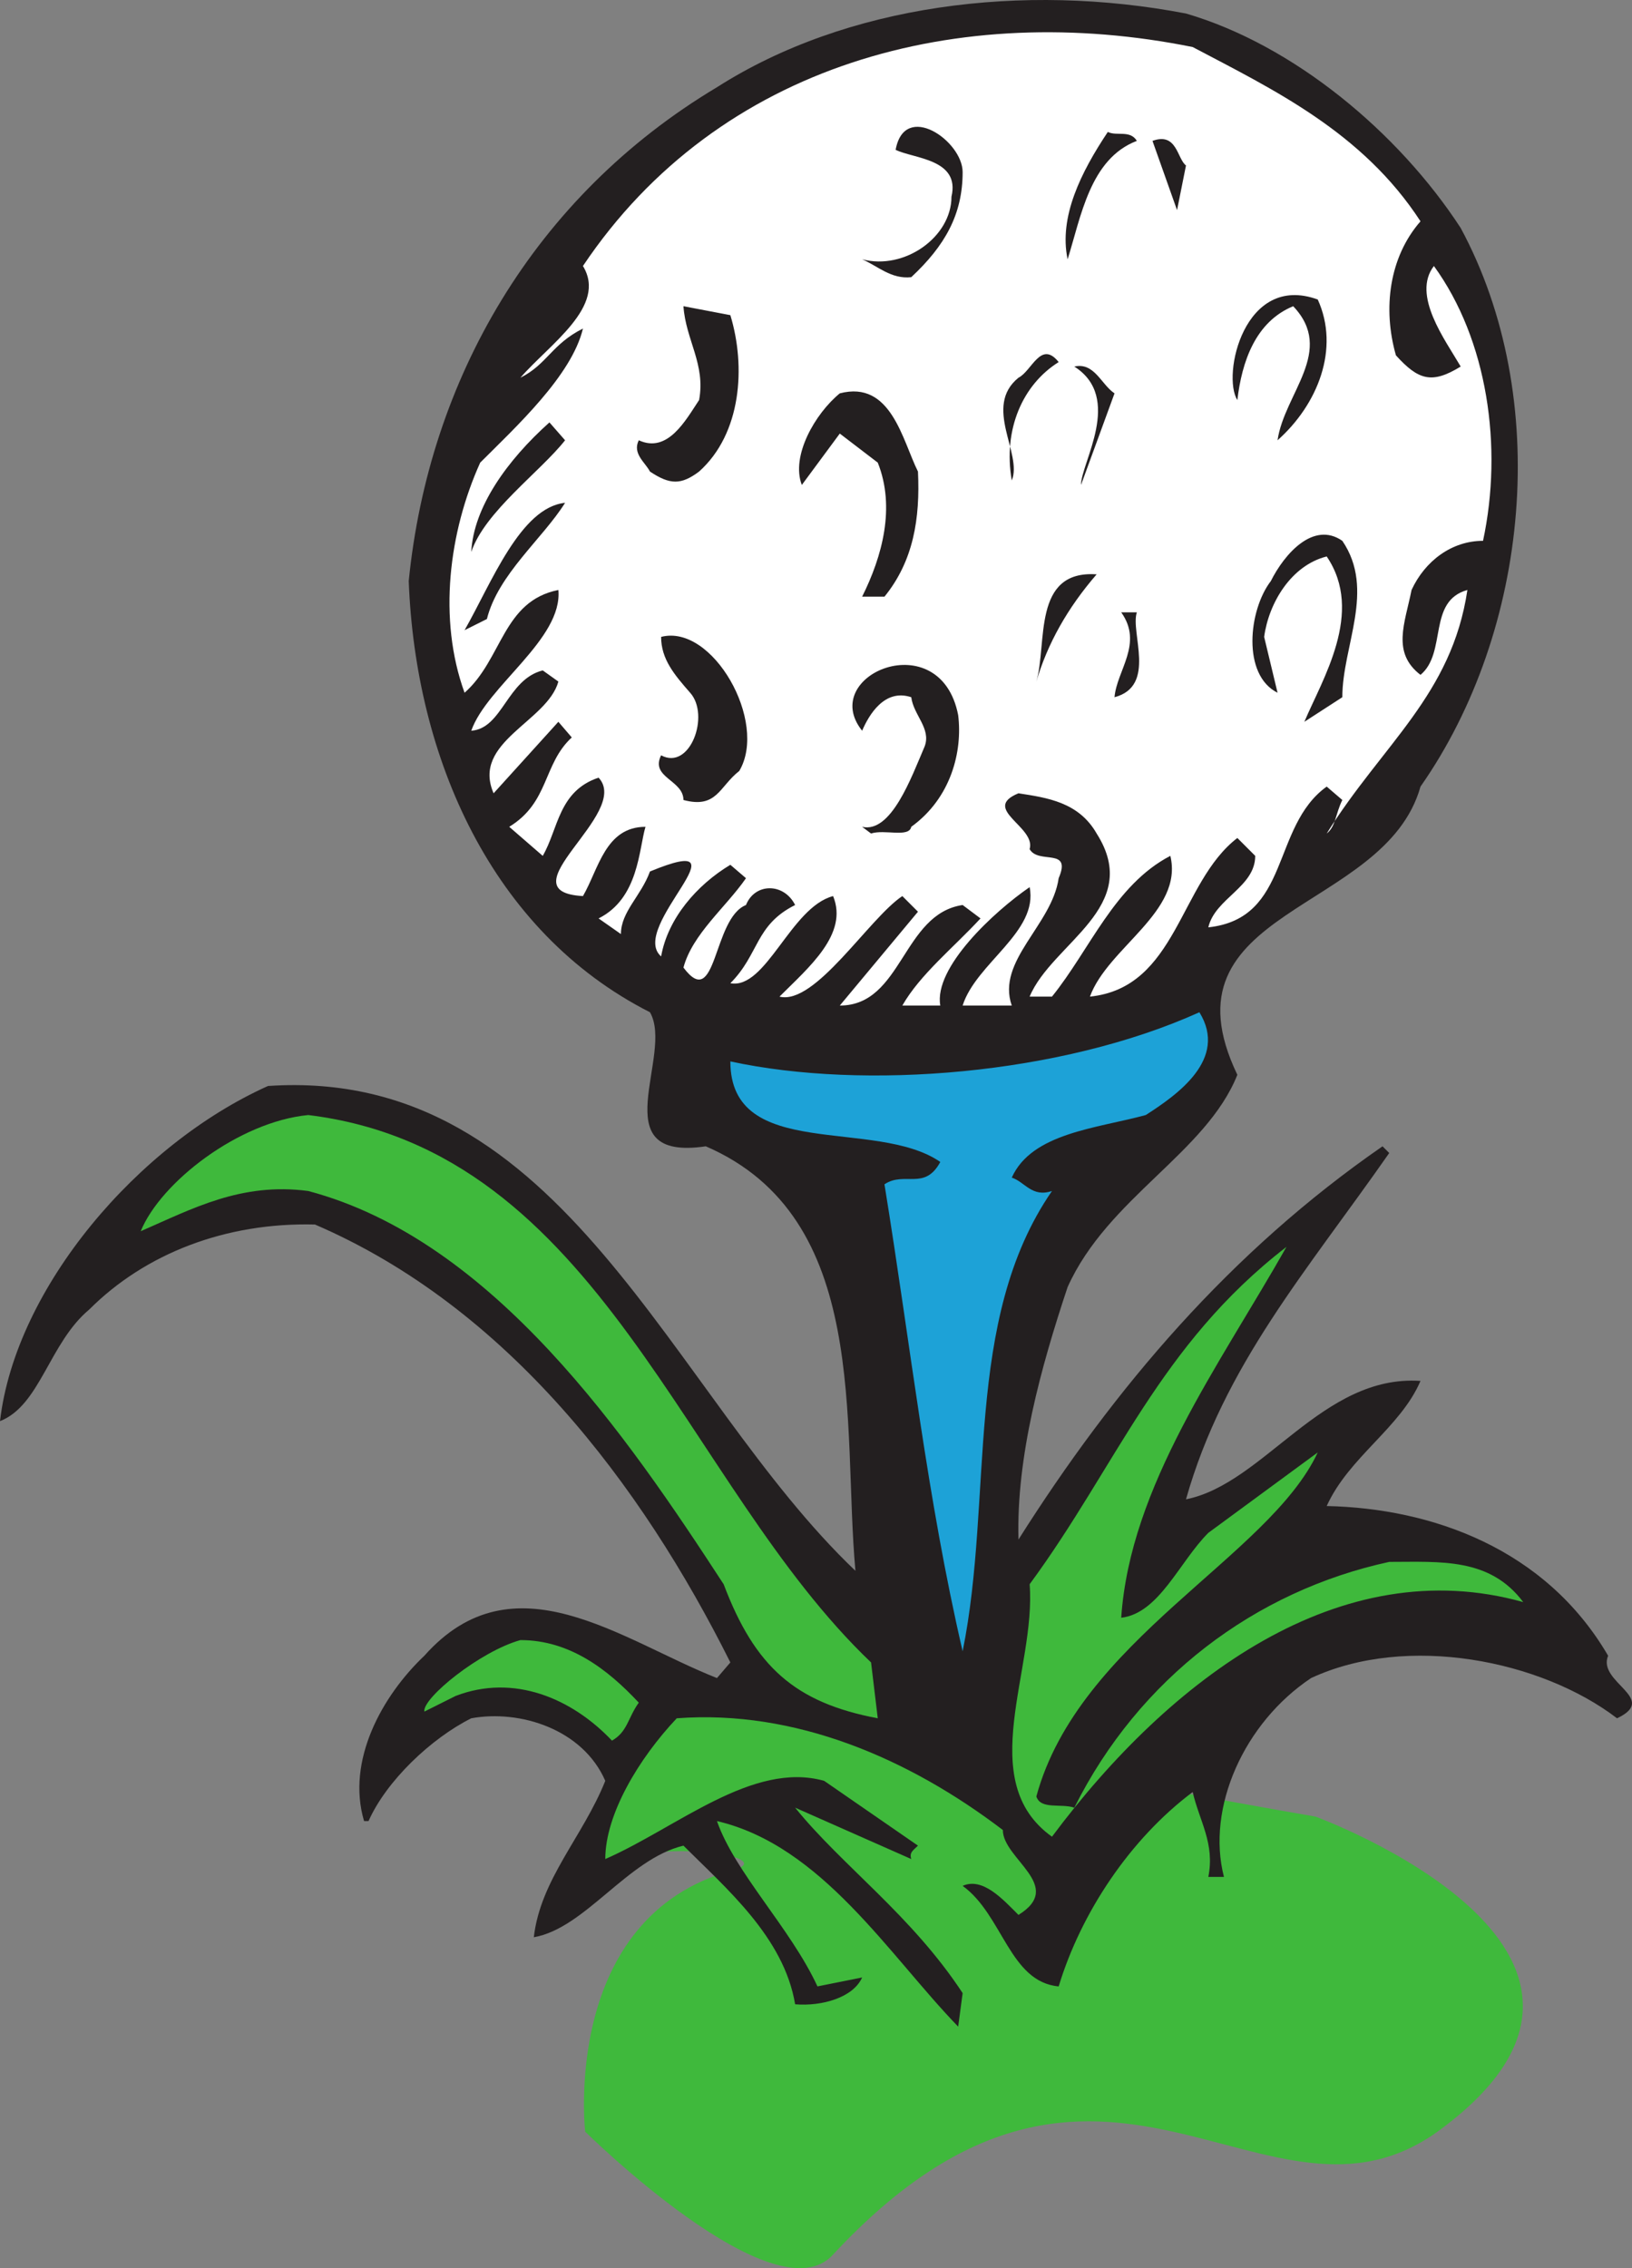<svg xmlns="http://www.w3.org/2000/svg" width="548.021" height="761.356"><rect width="100%" height="100%" fill="#808080" stroke="none"/><path fill="#3fb93c" fill-rule="evenodd" d="M195.75 633.04c-1.5 2.25 19.5-64.5 31.5-64.5 11.25 1.5 55.5 9.75 75 14.25 69 15 139.5 27 139.5 27s123 45 42 105c-58.5 43.5-113.25-55.5-204 42-19.5 21.75-83.25-41.25-83.25-41.25s-8.25-72 49.5-87.75c19.5-5.25-41.25-13.5-50.25 5.25"/><path fill="#231f20" fill-rule="evenodd" d="M490.5 76.54c30.75 57 23.25 135-13.5 187.5-12 42.75-88.5 40.5-61.5 96.75-10.5 26.25-43.5 41.25-57 71.25-9 27-17.25 57-16.5 84.75 32.25-51 71.25-96.75 122.25-132l2.25 2.25c-27.75 39.75-55.5 71.25-68.25 116.25 26.25-5.25 45.75-42 78.75-39.75-6.75 15.75-24 25.5-31.5 42 35.25.75 73.5 14.25 94.5 50.25-3.75 9 17.25 14.25 3 21-25.5-19.5-70.5-28.5-102.75-13.5-22.5 15-35.25 43.5-29.25 66.75h-5.25c2.25-11.25-3-18.75-5.25-28.5-21 15.75-37.5 40.5-45 65.25-16.5-1.5-18.75-24-32.25-33.75 6.75-3 13.5 4.5 18.75 9.75 15.75-9.75-5.25-18.75-5.25-28.5-31.5-24-69.75-40.5-109.5-37.5-12.75 13.5-24 32.25-24 47.25 24-10.5 49.5-33 73.5-26.25l31.5 21.75c-1.5 1.5-3 2.25-2.25 4.5l-39-17.25c15.75 19.5 39 36 56.25 62.25l-1.5 11.25c-23.25-24-45.75-60.75-81-69 6 17.25 24.75 36 33.75 55.5l15-3c-3 6.75-13.5 9.75-22.5 9-3.75-22.5-23.25-39-37.5-53.25-18.75 4.5-33 27.75-50.25 30.75 2.25-19.5 16.5-33.75 24-52.5-7.5-17.25-28.5-24-45-21-13.5 6.75-28.5 21-34.5 34.5h-1.5c-6-20.25 6-42 20.25-55.5 30-33.75 66-5.25 98.25 7.5l4.5-5.25c-30-60-75-119.25-139.5-147-30-.75-57 9.75-75.75 28.5-13.5 11.25-16.5 32.25-30 37.5 5.25-45 46.5-93 90-112.5 99.75-6.75 135 103.5 197.25 162.75-4.5-49.5 5.25-118.5-50.25-142.5-35.25 5.25-10.5-30.75-18.75-45-53.25-27-78.75-85.5-81-144.75 6.75-67.5 42-129 103.5-165.75C284.25 1.54 343.5-5.96 398.25 4.54c36 10.5 71.25 39.75 92.25 72"/><path fill="#fff" fill-rule="evenodd" d="M477 74.29c-10.5 12-12.75 29.25-8.25 45 7.5 8.25 12 9.75 21.75 3.75-5.25-9-16.5-24-9-33.75 18 24.75 23.25 60.75 16.5 92.25-10.5 0-19.5 6.75-24 16.5-2.25 11.25-6.75 21 3 28.5 9-7.5 2.25-24.75 15.75-28.5-5.25 35.25-28.5 51.75-47.25 81.75 3-2.25 3-6.75 5.25-11.25l-5.25-4.5c-18.75 13.5-12 44.25-39.75 47.25 2.25-9.75 15.75-13.5 15.75-24l-6-6c-19.5 15-20.25 50.25-49.5 53.25 6-16.5 31.5-28.5 27-47.25-18.75 9.75-27 31.5-39.75 47.25h-7.5c7.5-18 38.25-30 22.5-54.75-6-10.5-16.5-12-26.25-13.5-12.75 5.25 6 11.25 3.75 18.75 3 5.25 14.25-.75 9.75 9.75-2.25 15.75-21 27.75-15.75 42.75h-16.5c4.5-14.25 25.5-24.75 22.5-39.75-12 8.25-32.25 27-30 39.75H303c6-10.5 17.25-19.5 26.25-29.25l-6-4.5c-20.25 3-20.25 33.75-41.25 33.75l26.25-31.5-5.25-5.25c-11.25 7.5-29.25 36.75-41.25 33.75 9.75-9.75 23.25-21 18-33.75-14.25 3.75-22.5 31.5-34.5 29.25 9.75-9.75 8.25-19.5 21.75-26.25-3.75-7.5-13.5-7.5-16.5 0-11.25 4.5-9.75 36-21 21 3-11.25 14.25-20.25 21-30l-5.25-4.5c-11.25 6.75-21 18-23.25 30.75-11.25-9.75 30.75-42.75-3.75-28.5-3 8.25-9.75 13.5-9.75 21l-7.5-5.25c13.5-6.75 13.5-23.25 15.75-30.75-13.5 0-15.75 14.25-21 23.25-27-1.5 16.5-27.75 5.25-39.75-13.5 4.5-13.5 17.25-18.75 26.25L171 277.54c13.5-8.25 11.25-21 21-30l-4.5-5.25-21.75 24c-7.5-17.25 18-24 21.75-37.5l-5.25-3.75c-12 3-13.5 19.5-24 20.25 5.25-15 30.75-30.75 29.25-47.25-18.75 3.75-18.75 23.25-31.5 34.5-9-24.75-5.25-54 5.25-77.25 12-12 30.75-29.25 34.5-45-10.5 5.25-12 12-21 16.5 9.75-11.25 29.25-24 21-37.5C241.5 21.04 322.5.04 400.5 15.79c27 14.25 57 28.5 76.5 58.5"/><path fill="#231f20" fill-rule="evenodd" d="M323.25 57.79c0 14.25-6 24.75-17.25 35.25-6.75.75-11.25-3.75-16.5-6 14.25 3.75 30-7.5 30-21 3-12.75-12.75-12.75-18.75-15.75 3-16.5 22.5-3 22.5 7.5m58.5-10.5c-15.75 6-18.75 25.5-23.25 39.75-3-14.25 4.5-29.25 13.5-42.75 3 1.5 7.5-.75 9.75 3m16.5 8.25-3 15L387 47.29c8.25-3 8.25 6 11.25 8.25m44.25 45c7.5 16.5 0 35.25-13.5 47.25 2.25-15.75 19.5-30 5.25-45-12.75 5.25-17.25 18.75-18.75 31.5-5.25-8.25 2.25-42.75 27-33.75m-197.25 5.25c5.25 17.25 3.75 39.75-10.5 52.5-6 4.5-9.75 4.5-16.5 0-1.5-3-6-6-3.75-10.5 9.75 4.5 15.75-6.75 20.25-13.5 2.25-12-4.5-20.25-5.25-31.5l15.75 3m110.25 15.75c-12 7.5-18.75 22.5-15.75 39.75 3.75-9-9.75-24.75 2.25-34.5 4.5-2.25 7.5-12.75 13.5-5.25m18.75 10.5L363 162.79c0-7.5 14.25-29.25-2.25-39.75 6.75-1.5 9 6 13.5 9m-66 26.25c.75 15.75-1.5 30-11.25 42h-7.5c6.75-13.5 11.25-30 5.25-45L282 145.54l-12.75 17.25c-3.75-9.75 4.5-24 12.75-30.75 17.25-4.5 21 15.75 26.25 26.25m-118.5-10.5c-8.25 10.5-27 24-31.5 37.5.75-15 12-30.75 26.25-43.5l5.25 6m0 21c-7.5 12-22.5 24-26.25 39l-7.5 3.75c9-15.75 18.75-41.25 33.75-42.75m261 65.25L438 242.29c6-14.25 20.25-36.75 7.5-55.5-12 3-19.5 15.75-21 27l4.5 18.75c-12-6-9.75-27.75-2.25-37.5 4.5-9 14.25-20.25 24-13.5 11.25 16.5 0 35.25 0 52.5m-82.5-41.25c-9.75 11.25-16.5 23.25-20.25 36 3.75-12.75-1.5-37.5 20.25-36m13.5 12.75c-2.25 6.75 6.75 24.75-7.5 28.5.75-9 9.75-18 2.25-28.5h5.25m-133.5 53.25c-6.75 5.25-7.5 12.75-18.75 9.75 0-6.75-11.25-7.5-7.5-15 9.75 5.25 16.5-13.5 9.75-21-5.25-6-9.75-11.25-9.75-18.75 17.25-4.5 36 28.5 26.25 45m73.5-18.75c1.5 12-2.25 27.75-15.75 37.5-.75 3.75-9 .75-13.5 2.25l-3-2.25c9.75 2.25 16.5-16.5 21-27 2.25-6-3.75-10.5-4.5-16.5-9-3-14.25 6-16.5 11.25-15-18.75 26.25-36 32.25-5.25"/><path fill="#1da2d7" fill-rule="evenodd" d="M384.75 374.29c-16.5 4.5-38.25 6-45 21 4.5 1.5 6.75 6.75 13.5 4.5-30 43.5-19.5 102.75-30 154.5-12-51.75-17.25-101.25-26.25-156.75 6.75-4.5 13.5 2.25 18.75-7.5-21.75-15-70.5 0-70.5-33.75 45 9.75 111 4.5 157.5-16.5 9.75 15.75-7.5 27.75-18 34.5"/><path fill="#3fb93c" fill-rule="evenodd" d="m292.5 558.04 2.25 18.75c-27.75-5.25-41.25-17.25-51.75-45-32.25-49.5-77.25-115.5-139.5-132-22.5-3-39 6-56.25 13.5 6.75-16.5 33-36.75 56.25-39 98.25 12 126 123.75 189 183.75m84-15c12.75-1.5 19.5-18.75 29.25-28.5l36.75-27c-16.5 35.25-80.25 63-94.5 115.5 1.5 4.5 8.25 2.25 12.75 3.75 21.75-43.5 60.75-72.75 105.75-82.5 17.25 0 33.75-1.5 45 13.5-61.5-17.25-118.5 25.5-158.25 78.75-26.25-18.75-5.25-56.25-7.5-84.75 29.25-39.75 43.5-80.25 86.25-113.25-22.5 39.75-52.5 80.25-55.5 124.5m-162 28.5c-3.75 5.25-3.75 9.75-9 12.75-13.5-14.25-33-22.5-52.5-15l-10.5 5.25c-.75-4.5 18.75-20.25 32.25-24 16.5 0 29.25 9.75 39.75 21"/></svg>
